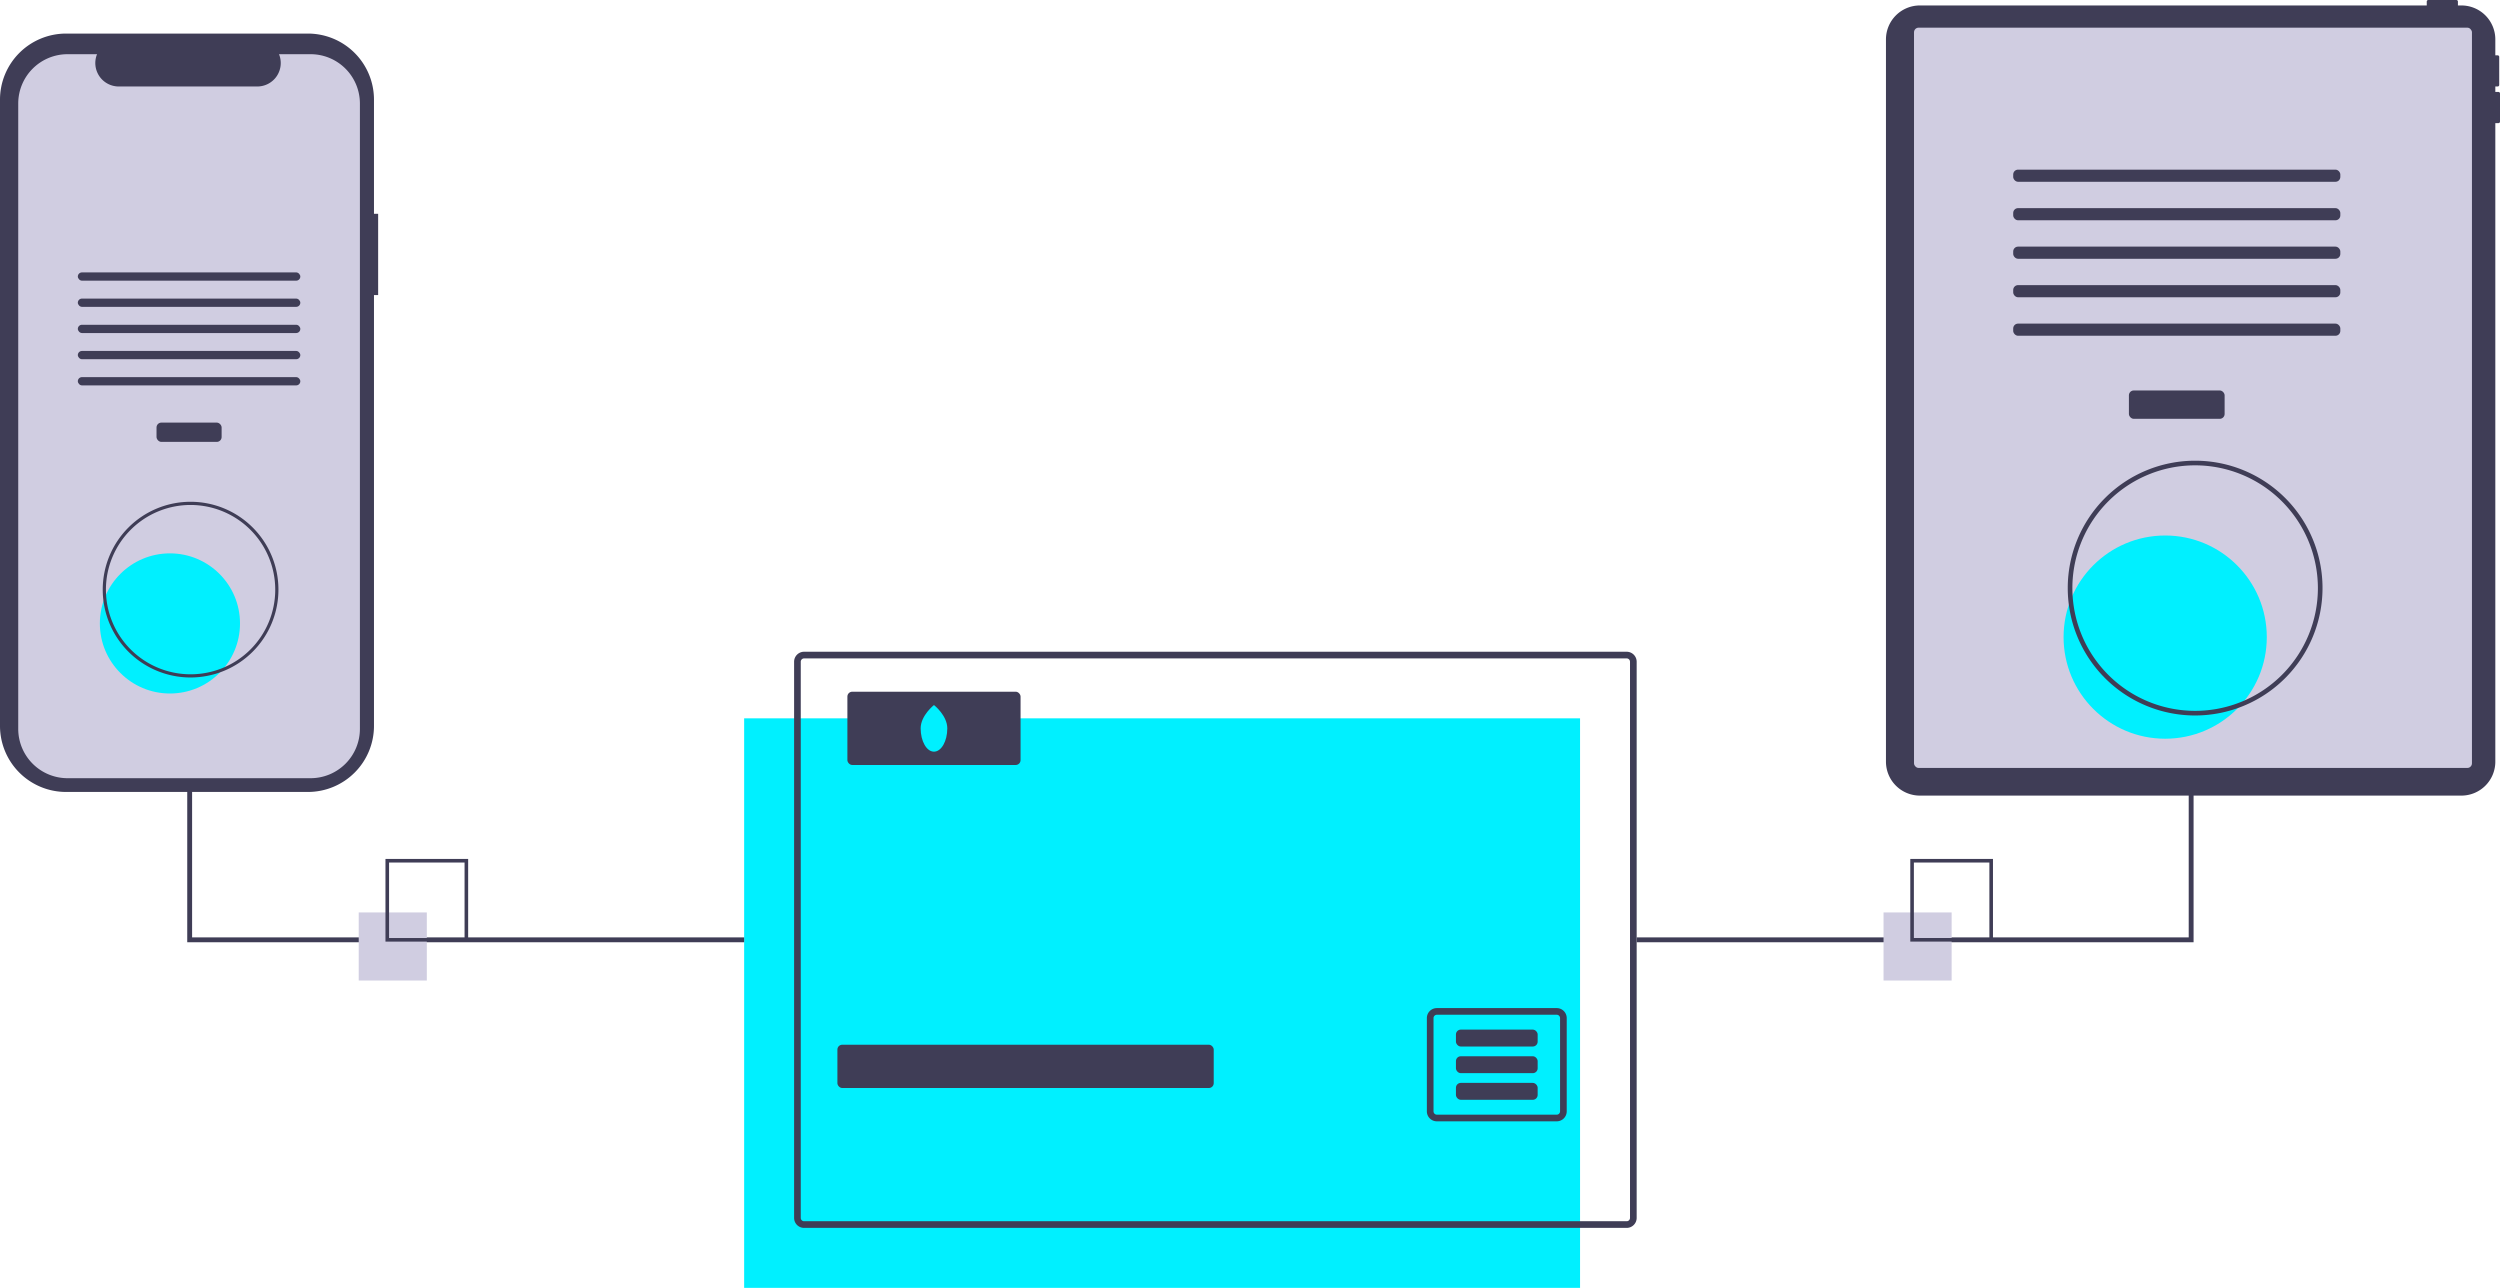 <?xml version="1.0" encoding="UTF-8"?>
<svg xmlns="http://www.w3.org/2000/svg" xmlns:xlink="http://www.w3.org/1999/xlink" width="1027.992" height="529.556" viewBox="0 0 1027.992 529.556" role="img">
  <title>online_transactions</title>
  <rect x="305.992" y="295.386" width="343.72" height="234.17" fill="#00F0FF"></rect>
  <path d="M754.886,453.218h-338.24a4.116,4.116,0,0,0-4.11,4.11v228.69a4.11,4.11,0,0,0,4.11,4.11h338.24a4.11,4.11,0,0,0,4.11-4.11v-228.69A4.116,4.116,0,0,0,754.886,453.218Zm1.37,232.8a1.366,1.366,0,0,1-1.37,1.37h-338.24a1.366,1.366,0,0,1-1.37-1.37v-228.69a1.372,1.372,0,0,1,1.37-1.37h338.24a1.372,1.372,0,0,1,1.37,1.37Z" transform="translate(-86.004 -185.222)" fill="#3f3d56"></path>
  <rect x="344.335" y="429.587" width="154.743" height="17.802" rx="2" fill="#3f3d56"></rect>
  <path d="M726.126,599.748h-49.29a4.11,4.11,0,0,0-4.11,4.11v38.34a4.11,4.11,0,0,0,4.11,4.11h49.29a4.11,4.11,0,0,0,4.11-4.11v-38.34A4.11,4.11,0,0,0,726.126,599.748Zm1.37,42.45a1.372,1.372,0,0,1-1.37,1.37h-49.29a1.372,1.372,0,0,1-1.37-1.37v-38.34a1.366,1.366,0,0,1,1.37-1.37h49.29a1.366,1.366,0,0,1,1.37,1.37Z" transform="translate(-86.004 -185.222)" fill="#3f3d56"></path>
  <rect x="598.676" y="423.372" width="33.603" height="6.952" rx="2" fill="#3f3d56"></rect>
  <rect x="598.676" y="434.328" width="33.603" height="6.952" rx="2" fill="#3f3d56"></rect>
  <rect x="598.676" y="445.283" width="33.603" height="6.952" rx="2" fill="#3f3d56"></rect>
  <rect x="348.444" y="284.431" width="71.209" height="30.127" rx="2" fill="#3f3d56"></rect>
  <path d="M475.53,484.716c0,5.294-2.452,9.586-5.478,9.586s-5.478-4.292-5.478-9.586,5.478-9.586,5.478-9.586S475.53,479.422,475.53,484.716Z" transform="translate(-86.004 -185.222)" fill="#00F0FF"></path>
  <polygon points="901.992 161.837 899.992 161.837 899.992 385.451 672.992 385.451 672.992 387.451 901.992 387.451 901.992 161.837" fill="#3f3d56"></polygon>
  <polygon points="305.992 387.451 76.992 387.451 76.992 161.837 78.992 161.837 78.992 385.451 305.992 385.451 305.992 387.451" fill="#3f3d56"></polygon>
  <path d="M1113.355,223.032h-1.282v-2.243h.961a.641.641,0,0,0,.641-.641V208.613a.641.641,0,0,0-.641-.641h-.961v-6.551a13.956,13.956,0,0,0-13.956-13.956h-1.424v-1.602a.641.641,0,0,0-.641-.641h-11.535a.641.641,0,0,0-.641.641v1.602H875.461a13.956,13.956,0,0,0-13.956,13.956v296.994a13.956,13.956,0,0,0,13.956,13.956h222.657a13.956,13.956,0,0,0,13.956-13.956V235.849h1.282a.641.641,0,0,0,.641-.641V223.673A.641.641,0,0,0,1113.355,223.032Z" transform="translate(-86.004 -185.222)" fill="#3f3d56"></path>
  <rect x="787.035" y="11.372" width="229.423" height="304.406" rx="1.905" fill="#d0cde1"></rect>
  <rect x="875.401" y="160.558" width="39.357" height="11.663" rx="2" fill="#3f3d56"></rect>
  <rect x="827.821" y="69.754" width="134.517" height="4.998" rx="2" fill="#3f3d56"></rect>
  <rect x="827.821" y="85.582" width="134.517" height="4.998" rx="2" fill="#3f3d56"></rect>
  <rect x="827.821" y="101.41" width="134.517" height="4.998" rx="2" fill="#3f3d56"></rect>
  <rect x="827.821" y="117.239" width="134.517" height="4.998" rx="2" fill="#3f3d56"></rect>
  <rect x="827.821" y="133.067" width="134.517" height="4.998" rx="2" fill="#3f3d56"></rect>
  <circle cx="890.317" cy="261.978" r="41.78" fill="#00F0FF"></circle>
  <path d="M988.636,479.426a52.382,52.382,0,1,1,52.382-52.382A52.441,52.441,0,0,1,988.636,479.426Zm0-102.859a50.477,50.477,0,1,0,50.477,50.477A50.534,50.534,0,0,0,988.636,376.567Z" transform="translate(-86.004 -185.222)" fill="#3f3d56"></path>
  <path d="M241.496,273.134h-1.713V226.196a27.167,27.167,0,0,0-27.167-27.167H113.171A27.167,27.167,0,0,0,86.004,226.196V483.703a27.167,27.167,0,0,0,27.167,27.167h99.445A27.167,27.167,0,0,0,239.783,483.703V306.545H241.496Z" transform="translate(-86.004 -185.222)" fill="#3f3d56"></path>
  <path d="M233.997,227.792V484.924a20.288,20.288,0,0,1-20.285,20.292H113.787a20.288,20.288,0,0,1-20.285-20.292V227.792a20.287,20.287,0,0,1,20.285-20.285h12.123a9.638,9.638,0,0,0,8.925,13.276h56.972a9.637,9.637,0,0,0,8.925-13.276h12.98A20.287,20.287,0,0,1,233.997,227.792Z" transform="translate(-86.004 -185.222)" fill="#d0cde1"></path>
  <rect x="64.362" y="173.773" width="26.768" height="7.933" rx="2" fill="#3f3d56"></rect>
  <rect x="32" y="112.012" width="91.492" height="3.4" rx="1.7" fill="#3f3d56"></rect>
  <rect x="32" y="122.778" width="91.492" height="3.4" rx="1.7" fill="#3f3d56"></rect>
  <rect x="32" y="133.544" width="91.492" height="3.4" rx="1.7" fill="#3f3d56"></rect>
  <rect x="32" y="144.309" width="91.492" height="3.4" rx="1.7" fill="#3f3d56"></rect>
  <rect x="32" y="155.075" width="91.492" height="3.4" rx="1.7" fill="#3f3d56"></rect>
  <circle cx="69.875" cy="256.355" r="28.813" fill="#00F0FF"></circle>
  <path d="M164.371,463.801A36.125,36.125,0,1,1,200.496,427.677,36.165,36.165,0,0,1,164.371,463.801Zm0-70.936a34.811,34.811,0,1,0,34.811,34.811A34.85,34.85,0,0,0,164.371,392.866Z" transform="translate(-86.004 -185.222)" fill="#3f3d56"></path>
  <rect x="147.505" y="375.19" width="28" height="28" fill="#d0cde1"></rect>
  <path d="M278.509,572.412h-34v-34h34Zm-32.522-1.478h31.043V539.89H245.987Z" transform="translate(-86.004 -185.222)" fill="#3f3d56"></path>
  <rect x="774.505" y="375.19" width="28" height="28" fill="#d0cde1"></rect>
  <path d="M905.509,572.412h-34v-34h34Zm-32.522-1.478h31.043V539.89H872.987Z" transform="translate(-86.004 -185.222)" fill="#3f3d56"></path>
</svg>

